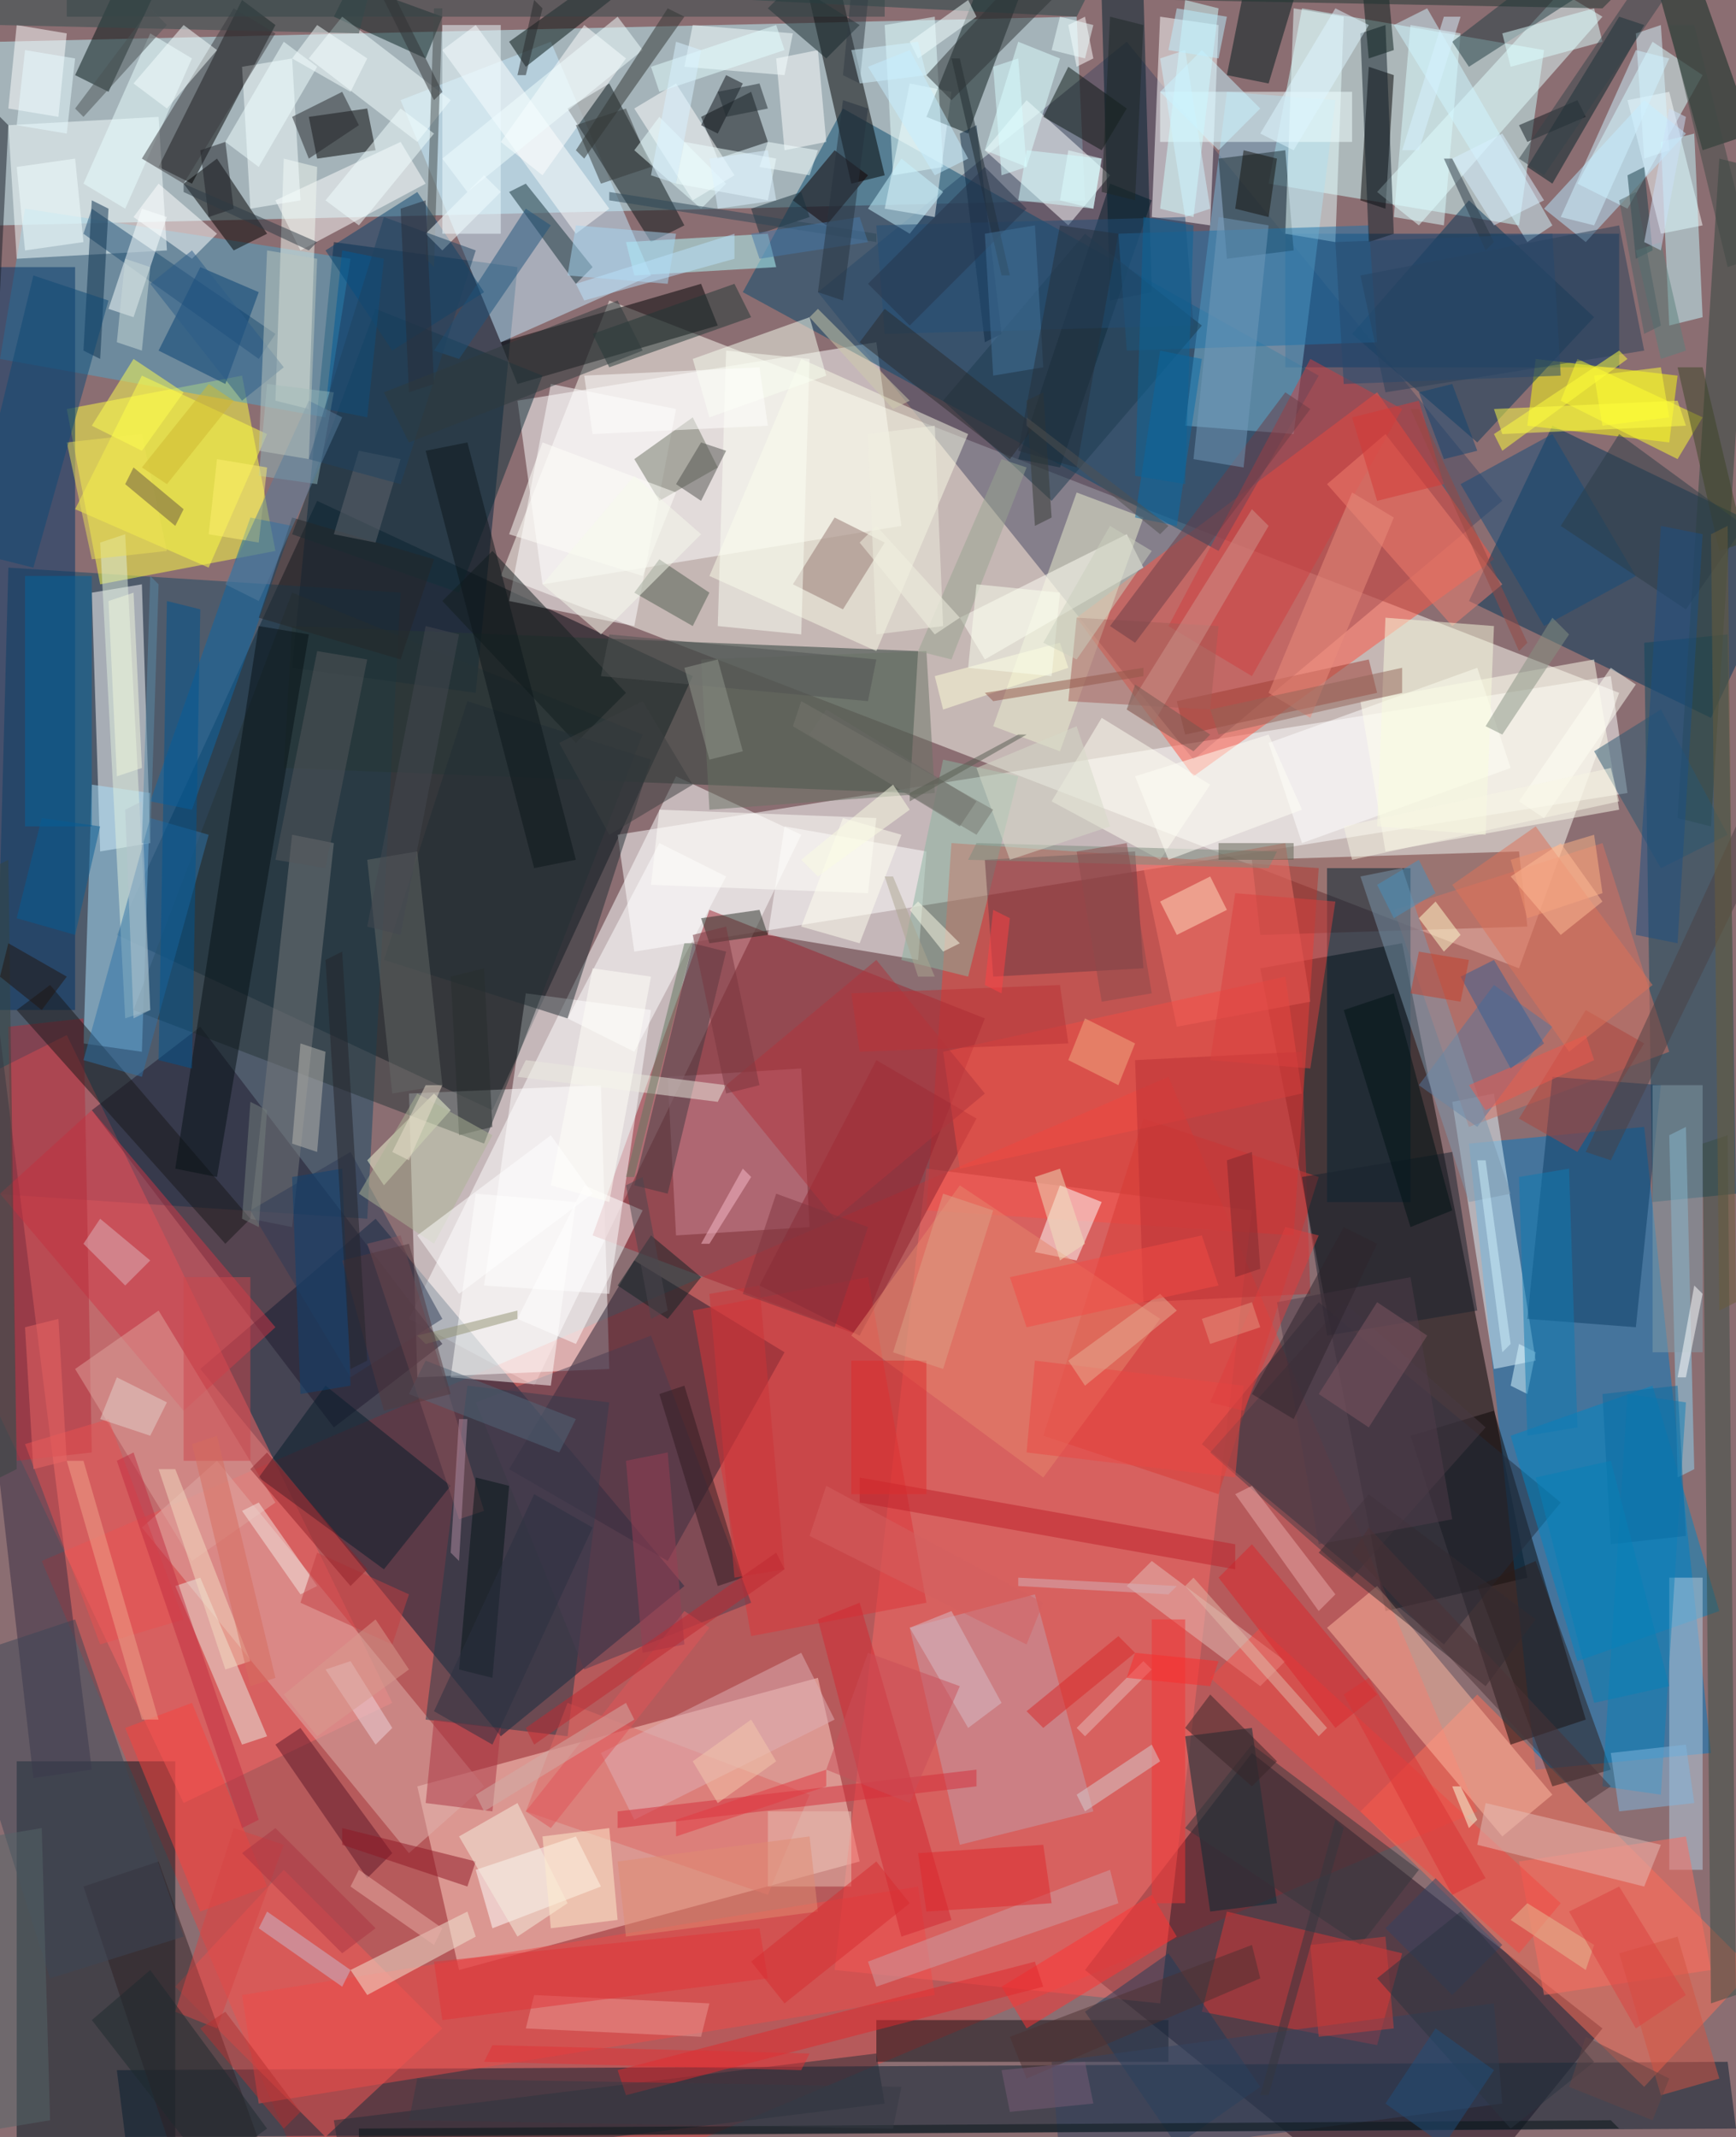 <?xml version="1.0" encoding="UTF-8" standalone="no"?>
<svg
   xmlns:dc="http://purl.org/dc/elements/1.1/"
   xmlns:cc="http://creativecommons.org/ns#"
   xmlns:rdf="http://www.w3.org/1999/02/22-rdf-syntax-ns#"
   xmlns:svg="http://www.w3.org/2000/svg"
   xmlns="http://www.w3.org/2000/svg"
   xmlns:sodipodi="http://sodipodi.sourceforge.net/DTD/sodipodi-0.dtd"
   xmlns:inkscape="http://www.inkscape.org/namespaces/inkscape"
   version="1.2"
   width="832"
   height="1024"
   viewBox="0 0 832 1024"
   id="svg503"
   sodipodi:docname="Pieta in 500 rectangles.svg"
   inkscape:version="1.0.2-2 (e86c870879, 2021-01-15)">
  <rect x="0" y="0" width="832" height="1024" fill="#808080" stroke="none"/>
  <title
     id="title1020">Pieta in 500 rectangles</title>
  <defs
     id="defs507">
    <clipPath
       clipPathUnits="userSpaceOnUse"
       id="clipPath1016">
      <rect
         style="fill:#0000ff;fill-rule:evenodd"
         id="rect1018"
         width="208"
         height="256"
         x="0"
         y="0" />
    </clipPath>
  </defs>
  <sodipodi:namedview
     pagecolor="#ffffff"
     bordercolor="#666666"
     borderopacity="1"
     objecttolerance="10"
     gridtolerance="10"
     guidetolerance="10"
     inkscape:pageopacity="0"
     inkscape:pageshadow="2"
     inkscape:window-width="2560"
     inkscape:window-height="1377"
     id="namedview505"
     showgrid="false"
     inkscape:zoom="1.4142136"
     inkscape:cx="304.74632"
     inkscape:cy="612.03218"
     inkscape:window-x="-8"
     inkscape:window-y="-8"
     inkscape:window-maximized="1"
     inkscape:current-layer="svg503" />
  <g
     id="g1012"
     clip-path="url(#clipPath1016)"
     transform="scale(4)">
    <rect
       x="0"
       y="0"
       width="208"
       height="256"
       id="0"
       fill="#8b6e72"
       fill-opacity="1" />
    <polygon
       points="73,36 194,83 182,116 60,69 "
       id="1"
       fill="#fffff5"
       fill-opacity="0.502" />
    <polygon
       points="14,112 38,60 83,81 59,133 "
       id="2"
       fill="#000611"
       fill-opacity="0.502" />
    <polygon
       points="81,93 96,100 64,166 49,158 "
       id="3"
       fill="#ffffff"
       fill-opacity="0.502" />
    <polygon
       points="183,189 166,193 151,116 168,113 "
       id="4"
       fill="#000000"
       fill-opacity="0.502" />
    <polygon
       points="130,24 0,27 0,5 129,2 "
       id="5"
       fill="#bef8ff"
       fill-opacity="0.502" />
    <polygon
       points="5,187 140,129 177,217 42,274 "
       id="6"
       fill="#e14645"
       fill-opacity="0.502" />
    <polygon
       points="24,164 45,146 82,190 60,208 "
       id="7"
       fill="#001b34"
       fill-opacity="0.502" />
    <polygon
       points="135,5 180,60 143,91 98,35 "
       id="8"
       fill="#464962"
       fill-opacity="0.502" />
    <polygon
       points="205,210 184,212 176,137 197,135 "
       id="9"
       fill="#007bc5"
       fill-opacity="0.502" />
    <polygon
       points="152,22 156,1 185,6 182,27 "
       id="10"
       fill="#cdffff"
       fill-opacity="0.502" />
    <polygon
       points="150,210 192,243 171,269 130,236 "
       id="11"
       fill="#200c1d"
       fill-opacity="0.502" />
    <polygon
       points="195,95 76,114 74,100 193,81 "
       id="12"
       fill="#ffffff"
       fill-opacity="0.502" />
    <polygon
       points="111,145 114,101 158,104 155,148 "
       id="13"
       fill="#f73a30"
       fill-opacity="0.502" />
    <polygon
       points="1,68 48,71 44,146 -1,143 "
       id="14"
       fill="#154865"
       fill-opacity="0.502" />
    <polygon
       points="57,83 35,80 40,29 62,32 "
       id="15"
       fill="#00213a"
       fill-opacity="0.502" />
    <polygon
       points="12,70 8,49 29,45 33,66 "
       id="16"
       fill="#ffff42"
       fill-opacity="0.502" />
    <polygon
       points="103,223 55,236 50,214 98,201 "
       id="17"
       fill="#ffd3c8"
       fill-opacity="0.502" />
    <polygon
       points="143,93 129,74 165,47 179,67 "
       id="18"
       fill="#ff5340"
       fill-opacity="0.502" />
    <polygon
       points="2,211 21,211 21,256 2,256 "
       id="19"
       fill="#011620"
       fill-opacity="0.502" />
    <polygon
       points="12,102 11,71 17,70 18,101 "
       id="20"
       fill="#ffffff"
       fill-opacity="0.502" />
    <polygon
       points="145,27 138,26 139,2 146,3 "
       id="21"
       fill="#ffffff"
       fill-opacity="0.502" />
    <polygon
       points="105,41 108,63 65,70 62,48 "
       id="22"
       fill="#ffffff"
       fill-opacity="0.502" />
    <polygon
       points="109,95 34,92 35,75 110,78 "
       id="23"
       fill="#273a35"
       fill-opacity="0.502" />
    <polygon
       points="158,45 146,66 89,35 101,13 "
       id="24"
       fill="#084a6e"
       fill-opacity="0.502" />
    <polygon
       points="73,164 50,165 49,131 72,130 "
       id="25"
       fill="#ffffff"
       fill-opacity="0.502" />
    <polygon
       points="176,72 186,51 215,65 205,86 "
       id="26"
       fill="#003456"
       fill-opacity="0.502" />
    <polygon
       points="14,248 207,247 208,255 15,256 "
       id="27"
       fill="#071d2e"
       fill-opacity="0.502" />
    <polygon
       points="210,236 197,250 163,217 177,203 "
       id="28"
       fill="#ff6e56"
       fill-opacity="0.502" />
    <polygon
       points="154,28 194,28 194,44 154,44 "
       id="29"
       fill="#003768"
       fill-opacity="0.502" />
    <polygon
       points="103,160 71,148 85,109 118,122 "
       id="30"
       fill="#9e2431"
       fill-opacity="0.502" />
    <polygon
       points="76,151 94,162 80,187 61,176 "
       id="31"
       fill="#241b2d"
       fill-opacity="0.502" />
    <polygon
       points="-16,136 8,124 47,204 22,216 "
       id="32"
       fill="#f86767"
       fill-opacity="0.502" />
    <polygon
       points="198,5 204,9 195,25 189,22 "
       id="33"
       fill="#daffff"
       fill-opacity="0.502" />
    <polygon
       points="183,51 184,43 201,45 200,53 "
       id="34"
       fill="#ffff11"
       fill-opacity="0.502" />
    <polygon
       points="150,145 139,240 100,236 111,140 "
       id="35"
       fill="#f76965"
       fill-opacity="0.502" />
    <polygon
       points="151,112 150,103 182,102 183,111 "
       id="36"
       fill="#70322f"
       fill-opacity="0.502" />
    <polygon
       points="84,34 86,39 62,46 60,41 "
       id="37"
       fill="#000002"
       fill-opacity="0.502" />
    <polygon
       points="169,172 179,169 190,206 181,209 "
       id="38"
       fill="#0b0707"
       fill-opacity="0.502" />
    <polygon
       points="18,95 17,126 10,125 11,94 "
       id="39"
       fill="#aae2fd"
       fill-opacity="0.502" />
    <polygon
       points="187,180 173,197 144,173 158,156 "
       id="40"
       fill="#232d3d"
       fill-opacity="0.502" />
    <polygon
       points="48,12 66,5 78,33 60,41 "
       id="41"
       fill="#c5eafc"
       fill-opacity="0.502" />
    <polygon
       points="23,22 19,20 29,0 33,3 "
       id="42"
       fill="#000000"
       fill-opacity="0.502" />
    <polygon
       points="3,25 42,31 39,50 0,43 "
       id="43"
       fill="#50a5c7"
       fill-opacity="0.502" />
    <polygon
       points="197,77 207,76 208,143 198,144 "
       id="44"
       fill="#0f475c"
       fill-opacity="0.502" />
    <polygon
       points="110,115 92,112 94,99 111,102 "
       id="45"
       fill="#ffffff"
       fill-opacity="0.502" />
    <polygon
       points="40,171 11,133 24,123 53,161 "
       id="46"
       fill="#201b2e"
       fill-opacity="0.502" />
    <polygon
       points="105,242 140,242 140,247 105,247 "
       id="47"
       fill="#0e0c13"
       fill-opacity="0.502" />
    <polygon
       points="0,32 9,32 9,121 0,121 "
       id="48"
       fill="#003367"
       fill-opacity="0.502" />
    <polygon
       points="167,9 166,25 163,24 164,8 "
       id="49"
       fill="#000000"
       fill-opacity="0.502" />
    <polygon
       points="20,30 2,31 1,15 19,14 "
       id="50"
       fill="#f6ffff"
       fill-opacity="0.502" />
    <polygon
       points="142,51 147,11 160,12 155,52 "
       id="51"
       fill="#7db9d8"
       fill-opacity="0.502" />
    <polygon
       points="199,28 195,12 200,11 204,27 "
       id="52"
       fill="#f9ffff"
       fill-opacity="0.502" />
    <polygon
       points="68,13 73,10 82,27 78,29 "
       id="53"
       fill="#0a1416"
       fill-opacity="0.502" />
    <polygon
       points="39,256 21,238 34,224 53,243 "
       id="54"
       fill="#f75b57"
       fill-opacity="0.502" />
    <polygon
       points="49,222 17,183 26,175 58,214 "
       id="55"
       fill="#deb0ab"
       fill-opacity="0.502" />
    <polygon
       points="128,27 118,18 123,12 133,21 "
       id="56"
       fill="#ffffff"
       fill-opacity="0.502" />
    <polygon
       points="165,23 187,-1 192,2 170,27 "
       id="57"
       fill="#e3ffff"
       fill-opacity="0.502" />
    <polygon
       points="106,21 102,22 97,0 101,0 "
       id="58"
       fill="#000000"
       fill-opacity="0.502" />
    <polygon
       points="174,132 179,131 184,163 179,164 "
       id="59"
       fill="#e0f3fb"
       fill-opacity="0.502" />
    <polygon
       points="58,154 63,119 78,121 73,155 "
       id="60"
       fill="#ffffff"
       fill-opacity="0.502" />
    <polygon
       points="127,90 119,87 129,59 137,62 "
       id="61"
       fill="#ecefd0"
       fill-opacity="0.502" />
    <polygon
       points="111,192 90,196 83,157 104,153 "
       id="62"
       fill="#dc3438"
       fill-opacity="0.502" />
    <polygon
       points="167,109 192,101 200,126 176,135 "
       id="63"
       fill="#d67160"
       fill-opacity="0.502" />
    <polygon
       points="176,24 191,38 177,53 162,40 "
       id="64"
       fill="#0a3859"
       fill-opacity="0.502" />
    <polygon
       points="93,32 76,33 75,29 92,28 "
       id="65"
       fill="#b6ffff"
       fill-opacity="0.502" />
    <polygon
       points="124,191 131,217 115,221 109,195 "
       id="66"
       fill="#c29da9"
       fill-opacity="0.502" />
    <polygon
       points="11,212 4,213 -6,125 0,124 "
       id="67"
       fill="#382c42"
       fill-opacity="0.502" />
    <polygon
       points="85,69 96,43 116,52 105,78 "
       id="68"
       fill="#fafbe5"
       fill-opacity="0.502" />
    <polygon
       points="114,11 112,26 106,25 109,10 "
       id="69"
       fill="#f9ffff"
       fill-opacity="0.502" />
    <polygon
       points="113,91 122,93 116,117 108,115 "
       id="70"
       fill="#89b39f"
       fill-opacity="0.502" />
    <polygon
       points="181,172 198,166 206,193 189,199 "
       id="71"
       fill="#0085c4"
       fill-opacity="0.502" />
    <polygon
       points="165,245 144,241 147,229 168,234 "
       id="72"
       fill="#dd3737"
       fill-opacity="0.502" />
    <polygon
       points="16,121 35,71 77,88 58,137 "
       id="73"
       fill="#273437"
       fill-opacity="0.502" />
    <polygon
       points="116,16 111,14 117,-1 122,0 "
       id="74"
       fill="#091819"
       fill-opacity="0.502" />
    <polygon
       points="32,28 28,30 22,22 26,19 "
       id="75"
       fill="#000000"
       fill-opacity="0.502" />
    <polygon
       points="56,166 73,168 68,208 51,206 "
       id="76"
       fill="#223b4a"
       fill-opacity="0.502" />
    <polygon
       points="33,24 48,17 51,22 36,30 "
       id="77"
       fill="#ffffff"
       fill-opacity="0.502" />
    <polygon
       points="69,220 72,226 59,231 57,224 "
       id="78"
       fill="#ffffff"
       fill-opacity="0.502" />
    <polygon
       points="33,159 22,169 0,143 11,133 "
       id="79"
       fill="#d03646"
       fill-opacity="0.502" />
    <polygon
       points="138,24 127,56 122,55 133,22 "
       id="80"
       fill="#011b26"
       fill-opacity="0.502" />
    <polygon
       points="152,89 177,80 181,92 156,101 "
       id="81"
       fill="#ffffff"
       fill-opacity="0.502" />
    <polygon
       points="147,31 146,19 154,18 155,30 "
       id="82"
       fill="#1d2d33"
       fill-opacity="0.502" />
    <polygon
       points="138,35 133,36 132,0 137,-1 "
       id="83"
       fill="#00202e"
       fill-opacity="0.502" />
    <polygon
       points="38,20 37,49 33,48 34,19 "
       id="84"
       fill="#f0f8f0"
       fill-opacity="0.502" />
    <polygon
       points="17,45 32,52 25,68 9,61 "
       id="85"
       fill="#ffff43"
       fill-opacity="0.502" />
    <polygon
       points="158,141 146,179 125,172 137,134 "
       id="86"
       fill="#d83a34"
       fill-opacity="0.502" />
    <polygon
       points="44,13 45,18 38,19 37,14 "
       id="87"
       fill="#000000"
       fill-opacity="0.502" />
    <polygon
       points="124,150 127,142 132,144 129,151 "
       id="88"
       fill="#fffffc"
       fill-opacity="0.502" />
    <polygon
       points="160,29 154,28 155,1 161,2 "
       id="89"
       fill="#e8ffff"
       fill-opacity="0.502" />
    <polygon
       points="142,208 150,207 153,228 145,229 "
       id="90"
       fill="#052b35"
       fill-opacity="0.502" />
    <polygon
       points="65,45 55,71 35,64 45,37 "
       id="91"
       fill="#11313b"
       fill-opacity="0.502" />
    <polygon
       points="81,49 76,75 61,72 66,46 "
       id="92"
       fill="#ffffff"
       fill-opacity="0.502" />
    <polygon
       points="29,239 110,226 112,239 31,252 "
       id="93"
       fill="#ee4a48"
       fill-opacity="0.502" />
    <polygon
       points="81,148 80,129 96,128 97,147 "
       id="94"
       fill="#c98594"
       fill-opacity="0.502" />
    <polygon
       points="137,116 119,117 118,103 136,102 "
       id="95"
       fill="#6b3942"
       fill-opacity="0.502" />
    <polygon
       points="154,101 157,120 141,123 137,104 "
       id="96"
       fill="#f47368"
       fill-opacity="0.502" />
    <polygon
       points="139,11 162,11 162,17 139,17 "
       id="97"
       fill="#f0ffff"
       fill-opacity="0.502" />
    <polygon
       points="134,28 164,27 165,41 135,42 "
       id="98"
       fill="#1d73a9"
       fill-opacity="0.502" />
    <polygon
       points="165,190 186,215 180,220 159,195 "
       id="99"
       fill="#ffb9a1"
       fill-opacity="0.502" />
    <polygon
       points="70,3 75,7 65,21 60,17 "
       id="100"
       fill="#ffffff"
       fill-opacity="0.502" />
    <polygon
       points="18,96 30,62 35,63 23,97 "
       id="101"
       fill="#0d69a7"
       fill-opacity="0.502" />
    <polygon
       points="86,19 84,14 90,11 92,17 "
       id="102"
       fill="#0f1316"
       fill-opacity="0.502" />
    <polygon
       points="196,159 183,158 186,129 199,130 "
       id="103"
       fill="#0c3d64"
       fill-opacity="0.502" />
    <polygon
       points="53,72 59,66 75,83 69,89 "
       id="104"
       fill="#131e1f"
       fill-opacity="0.502" />
    <polygon
       points="20,-4 13,11 9,9 16,-6 "
       id="105"
       fill="#001312"
       fill-opacity="0.502" />
    <polygon
       points="159,104 169,104 169,144 159,144 "
       id="106"
       fill="#002333"
       fill-opacity="0.502" />
    <polygon
       points="140,75 157,43 168,49 150,81 "
       id="107"
       fill="#ce3f41"
       fill-opacity="0.502" />
    <polygon
       points="210,16 204,18 199,0 204,-1 "
       id="108"
       fill="#07271c"
       fill-opacity="0.502" />
    <polygon
       points="163,4 166,3 167,28 164,29 "
       id="109"
       fill="#111f28"
       fill-opacity="0.502" />
    <polygon
       points="183,20 194,2 197,3 186,22 "
       id="110"
       fill="#002027"
       fill-opacity="0.502" />
    <polygon
       points="58,35 47,42 39,30 50,23 "
       id="111"
       fill="#09426d"
       fill-opacity="0.502" />
    <polygon
       points="24,189 32,208 29,209 21,190 "
       id="112"
       fill="#eaebe2"
       fill-opacity="0.502" />
    <polygon
       points="39,166 54,178 46,188 31,177 "
       id="113"
       fill="#061c2a"
       fill-opacity="0.502" />
    <polygon
       points="80,143 76,142 83,113 87,114 "
       id="114"
       fill="#403a41"
       fill-opacity="0.502" />
    <polygon
       points="76,13 81,10 88,21 83,24 "
       id="115"
       fill="#ffffff"
       fill-opacity="0.502" />
    <polygon
       points="206,19 210,20 205,99 201,98 "
       id="116"
       fill="#2e443c"
       fill-opacity="0.502" />
    <polygon
       points="200,189 204,189 204,224 200,224 "
       id="117"
       fill="#b5cde2"
       fill-opacity="0.502" />
    <polygon
       points="57,168 78,160 90,192 70,200 "
       id="118"
       fill="#4b3d50"
       fill-opacity="0.502" />
    <polygon
       points="61,23 63,22 71,32 69,34 "
       id="119"
       fill="#143039"
       fill-opacity="0.502" />
    <polygon
       points="163,84 191,79 194,97 166,102 "
       id="120"
       fill="#ffffed"
       fill-opacity="0.502" />
    <polygon
       points="202,16 190,29 185,25 197,12 "
       id="121"
       fill="#b8e8ff"
       fill-opacity="0.502" />
    <polygon
       points="44,239 42,236 56,229 57,232 "
       id="122"
       fill="#f2e7d5"
       fill-opacity="0.502" />
    <polygon
       points="11,174 2,175 1,123 10,122 "
       id="123"
       fill="#b32d3b"
       fill-opacity="0.502" />
    <polygon
       points="33,40 31,43 10,28 11,25 "
       id="124"
       fill="#1f4c71"
       fill-opacity="0.502" />
    <polygon
       points="1,13 2,3 8,4 7,14 "
       id="125"
       fill="#ffffff"
       fill-opacity="0.502" />
    <polygon
       points="9,164 19,157 33,180 23,187 "
       id="126"
       fill="#dda19b"
       fill-opacity="0.502" />
    <polygon
       points="205,236 185,239 182,223 202,220 "
       id="127"
       fill="#fc6d5f"
       fill-opacity="0.502" />
    <polygon
       points="57,143 69,144 66,166 54,165 "
       id="128"
       fill="#fffffd"
       fill-opacity="0.502" />
    <polygon
       points="186,123 177,135 170,130 179,118 "
       id="129"
       fill="#55769d"
       fill-opacity="0.502" />
    <polygon
       points="23,265 10,226 19,223 33,262 "
       id="130"
       fill="#2e2024"
       fill-opacity="0.502" />
    <polygon
       points="57,3 73,25 69,28 53,6 "
       id="131"
       fill="#ffffff"
       fill-opacity="0.502" />
    <polygon
       points="203,176 201,177 200,136 202,135 "
       id="132"
       fill="#8dd4f1"
       fill-opacity="0.502" />
    <polygon
       points="3,69 11,69 11,99 3,99 "
       id="133"
       fill="#04649c"
       fill-opacity="0.502" />
    <polygon
       points="42,-2 53,2 51,7 40,2 "
       id="134"
       fill="#072121"
       fill-opacity="0.502" />
    <polygon
       points="2,121 6,118 30,146 27,149 "
       id="135"
       fill="#191619"
       fill-opacity="0.502" />
    <polygon
       points="169,3 175,4 173,27 167,26 "
       id="136"
       fill="#dcfcff"
       fill-opacity="0.502" />
    <polygon
       points="141,84 164,79 165,83 142,88 "
       id="137"
       fill="#9d3c33"
       fill-opacity="0.502" />
    <polygon
       points="146,75 145,85 128,84 129,74 "
       id="138"
       fill="#a45c57"
       fill-opacity="0.502" />
    <polygon
       points="97,215 92,227 63,217 68,204 "
       id="139"
       fill="#dd6865"
       fill-opacity="0.502" />
    <polygon
       points="199,17 203,16 204,38 200,39 "
       id="140"
       fill="#c5f9ff"
       fill-opacity="0.502" />
    <polygon
       points="161,156 178,171 162,189 145,174 "
       id="141"
       fill="#493a44"
       fill-opacity="0.502" />
    <polygon
       points="30,146 35,100 40,101 35,147 "
       id="142"
       fill="#787b7c"
       fill-opacity="0.502" />
    <polygon
       points="135,190 138,187 154,199 151,202 "
       id="143"
       fill="#e3beb8"
       fill-opacity="0.502" />
    <polygon
       points="87,105 76,126 68,122 79,101 "
       id="144"
       fill="#ffffff"
       fill-opacity="0.502" />
    <polygon
       points="167,3 171,1 186,27 183,29 "
       id="145"
       fill="#d0f6ff"
       fill-opacity="0.502" />
    <polygon
       points="79,60 76,55 83,50 86,56 "
       id="146"
       fill="#6f7564"
       fill-opacity="0.502" />
    <polygon
       points="24,32 31,35 27,46 19,42 "
       id="147"
       fill="#043e73"
       fill-opacity="0.502" />
    <polygon
       points="204,50 201,55 187,48 189,43 "
       id="148"
       fill="#ffff2f"
       fill-opacity="0.502" />
    <polygon
       points="53,158 42,165 30,145 42,138 "
       id="149"
       fill="#2e3b57"
       fill-opacity="0.502" />
    <polygon
       points="204,137 207,136 208,239 205,240 "
       id="150"
       fill="#384d42"
       fill-opacity="0.502" />
    <polygon
       points="54,12 50,17 37,7 41,2 "
       id="151"
       fill="#f4ffff"
       fill-opacity="0.502" />
    <polygon
       points="137,68 118,79 115,74 135,64 "
       id="152"
       fill="#fffff6"
       fill-opacity="0.502" />
    <polygon
       points="54,133 46,142 44,139 52,131 "
       id="153"
       fill="#f4fbd6"
       fill-opacity="0.502" />
    <polygon
       points="61,5 75,-5 77,-3 63,8 "
       id="154"
       fill="#00110f"
       fill-opacity="0.502" />
    <polygon
       points="46,115 56,84 78,91 68,122 "
       id="155"
       fill="#232f34"
       fill-opacity="0.502" />
    <polygon
       points="29,8 35,7 36,24 30,25 "
       id="156"
       fill="#f5ffff"
       fill-opacity="0.502" />
    <polygon
       points="196,69 185,75 175,58 186,52 "
       id="157"
       fill="#154d7a"
       fill-opacity="0.502" />
    <polygon
       points="0,0 44,0 43,4 0,3 "
       id="158"
       fill="#314c4c"
       fill-opacity="0.502" />
    <polygon
       points="184,187 193,212 186,214 177,190 "
       id="159"
       fill="#2b1c1b"
       fill-opacity="0.502" />
    <polygon
       points="19,22 26,28 23,31 16,26 "
       id="160"
       fill="#ffffff"
       fill-opacity="0.502" />
    <polygon
       points="130,241 140,234 151,250 141,257 "
       id="161"
       fill="#1f3d5a"
       fill-opacity="0.502" />
    <polygon
       points="100,206 76,218 72,210 96,198 "
       id="162"
       fill="#ddb0b6"
       fill-opacity="0.502" />
    <polygon
       points="95,70 100,62 106,65 101,73 "
       id="163"
       fill="#937771"
       fill-opacity="0.502" />
    <polygon
       points="93,7 98,6 99,17 94,18 "
       id="164"
       fill="#fcffff"
       fill-opacity="0.502" />
    <polygon
       points="91,154 105,127 117,134 103,160 "
       id="165"
       fill="#8d232e"
       fill-opacity="0.502" />
    <polygon
       points="112,2 113,20 107,21 106,3 "
       id="166"
       fill="#e3ffff"
       fill-opacity="0.502" />
    <polygon
       points="102,160 115,142 139,158 125,177 "
       id="167"
       fill="#e6856c"
       fill-opacity="0.502" />
    <polygon
       points="51,31 52,1 53,1 52,32 "
       id="168"
       fill="#444a4a"
       fill-opacity="0.502" />
    <polygon
       points="26,141 21,140 31,75 37,76 "
       id="169"
       fill="#061015"
       fill-opacity="0.502" />
    <polygon
       points="23,204 32,226 24,229 15,207 "
       id="170"
       fill="#f7423e"
       fill-opacity="0.502" />
    <polygon
       points="85,97 84,79 111,78 112,95 "
       id="171"
       fill="#697265"
       fill-opacity="0.502" />
    <polygon
       points="182,234 145,201 151,195 187,228 "
       id="172"
       fill="#f24842"
       fill-opacity="0.502" />
    <polygon
       points="91,109 92,112 85,113 84,110 "
       id="173"
       fill="#282e27"
       fill-opacity="0.502" />
    <polygon
       points="12,65 15,64 18,121 15,122 "
       id="174"
       fill="#e0efdd"
       fill-opacity="0.502" />
    <polygon
       points="152,10 147,9 149,-1 155,0 "
       id="175"
       fill="#001b1c"
       fill-opacity="0.502" />
    <polygon
       points="106,252 41,260 40,254 105,246 "
       id="176"
       fill="#252e39"
       fill-opacity="0.502" />
    <polygon
       points="94,9 82,8 83,3 95,4 "
       id="177"
       fill="#f5ffff"
       fill-opacity="0.502" />
    <polygon
       points="97,38 99,45 85,50 83,43 "
       id="178"
       fill="#f7fff0"
       fill-opacity="0.502" />
    <polygon
       points="15,25 10,22 18,4 23,7 "
       id="179"
       fill="#eaffff"
       fill-opacity="0.502" />
    <polygon
       points="-6,199 9,194 22,232 6,237 "
       id="180"
       fill="#3c4756"
       fill-opacity="0.502" />
    <polygon
       points="25,100 17,129 10,127 18,98 "
       id="181"
       fill="#2e73a7"
       fill-opacity="0.502" />
    <polygon
       points="53,19 74,2 77,6 56,23 "
       id="182"
       fill="#f1ffff"
       fill-opacity="0.502" />
    <polygon
       points="174,5 187,-5 190,-1 176,8 "
       id="183"
       fill="#213c42"
       fill-opacity="0.502" />
    <polygon
       points="195,167 202,168 199,215 192,214 "
       id="184"
       fill="#0c7fb7"
       fill-opacity="0.502" />
    <polygon
       points="139,103 126,96 132,86 145,94 "
       id="185"
       fill="#fffff2"
       fill-opacity="0.502" />
    <polygon
       points="174,75 159,58 166,52 180,70 "
       id="186"
       fill="#f17e6e"
       fill-opacity="0.502" />
    <polygon
       points="126,247 179,240 180,252 127,259 "
       id="187"
       fill="#344560"
       fill-opacity="0.502" />
    <polygon
       points="199,221 197,226 177,221 178,216 "
       id="188"
       fill="#e3bcb5"
       fill-opacity="0.502" />
    <polygon
       points="118,41 115,16 117,15 120,40 "
       id="189"
       fill="#0c2842"
       fill-opacity="0.502" />
    <polygon
       points="33,4 22,22 17,19 28,1 "
       id="190"
       fill="#3a3b3f"
       fill-opacity="0.502" />
    <polygon
       points="156,131 115,140 113,126 154,117 "
       id="191"
       fill="#f14c44"
       fill-opacity="0.502" />
    <polygon
       points="55,182 44,149 48,148 58,181 "
       id="192"
       fill="#85545c"
       fill-opacity="0.502" />
    <polygon
       points="142,0 146,1 143,26 139,25 "
       id="193"
       fill="#cfffff"
       fill-opacity="0.502" />
    <polygon
       points="199,104 191,90 199,85 207,100 "
       id="194"
       fill="#295670"
       fill-opacity="0.502" />
    <polygon
       points="197,42 166,47 163,33 194,27 "
       id="195"
       fill="#2b4158"
       fill-opacity="0.502" />
    <polygon
       points="181,143 176,144 163,105 168,104 "
       id="196"
       fill="#7d97ae"
       fill-opacity="0.502" />
    <polygon
       points="16,38 13,37 17,25 20,26 "
       id="197"
       fill="#f9ffff"
       fill-opacity="0.502" />
    <polygon
       points="95,24 100,18 104,21 99,27 "
       id="198"
       fill="#120000"
       fill-opacity="0.502" />
    <polygon
       points="178,100 165,99 166,74 179,75 "
       id="199"
       fill="#f7fbde"
       fill-opacity="0.502" />
    <polygon
       points="164,7 163,-4 166,-5 167,6 "
       id="200"
       fill="#091c1a"
       fill-opacity="0.502" />
    <polygon
       points="136,127 156,126 157,155 137,156 "
       id="201"
       fill="#b93034"
       fill-opacity="0.502" />
    <polygon
       points="129,2 90,0 91,-1 130,0 "
       id="202"
       fill="#224649"
       fill-opacity="0.502" />
    <polygon
       points="191,100 192,107 183,110 181,103 "
       id="203"
       fill="#ffb486"
       fill-opacity="0.502" />
    <polygon
       points="118,18 122,5 127,7 123,20 "
       id="204"
       fill="#deffff"
       fill-opacity="0.502" />
    <polygon
       points="130,28 144,39 126,60 113,48 "
       id="205"
       fill="#1d3a4e"
       fill-opacity="0.502" />
    <polygon
       points="33,209 36,207 47,222 44,225 "
       id="206"
       fill="#5c1628"
       fill-opacity="0.502" />
    <polygon
       points="55,43 52,42 63,25 66,27 "
       id="207"
       fill="#1f537a"
       fill-opacity="0.502" />
    <polygon
       points="104,107 78,106 79,97 105,98 "
       id="208"
       fill="#fffffa"
       fill-opacity="0.502" />
    <polygon
       points="95,-2 103,3 99,7 92,1 "
       id="209"
       fill="#14262a"
       fill-opacity="0.502" />
    <polygon
       points="138,227 141,232 123,243 120,238 "
       id="210"
       fill="#ff3332"
       fill-opacity="0.502" />
    <polygon
       points="103,192 114,230 108,232 98,194 "
       id="211"
       fill="#d22730"
       fill-opacity="0.502" />
    <polygon
       points="163,233 142,219 150,209 170,224 "
       id="212"
       fill="#34363d"
       fill-opacity="0.502" />
    <polygon
       points="132,18 125,14 128,8 135,13 "
       id="213"
       fill="#0a1612"
       fill-opacity="0.502" />
    <polygon
       points="133,75 154,47 157,49 136,77 "
       id="214"
       fill="#6a3c47"
       fill-opacity="0.502" />
    <polygon
       points="50,102 53,130 47,131 44,103 "
       id="215"
       fill="#646866"
       fill-opacity="0.502" />
    <polygon
       points="125,238 75,251 74,248 124,235 "
       id="216"
       fill="#df292c"
       fill-opacity="0.502" />
    <polygon
       points="12,43 10,42 11,24 13,25 "
       id="217"
       fill="#0a2f4d"
       fill-opacity="0.502" />
    <polygon
       points="190,121 197,125 189,138 182,134 "
       id="218"
       fill="#ab443d"
       fill-opacity="0.502" />
    <polygon
       points="144,43 141,63 136,62 139,42 "
       id="219"
       fill="#096ca8"
       fill-opacity="0.502" />
    <polygon
       points="63,243 64,239 85,240 84,244 "
       id="220"
       fill="#e99893"
       fill-opacity="0.502" />
    <polygon
       points="20,66 11,67 8,53 17,52 "
       id="221"
       fill="#ebe057"
       fill-opacity="0.502" />
    <polygon
       points="76,71 79,67 85,71 83,75 "
       id="222"
       fill="#4e5c4f"
       fill-opacity="0.502" />
    <polygon
       points="116,0 117,2 110,7 109,5 "
       id="223"
       fill="#f1ffff"
       fill-opacity="0.502" />
    <polygon
       points="185,98 182,96 193,80 196,82 "
       id="224"
       fill="#fffff4"
       fill-opacity="0.502" />
    <polygon
       points="69,15 75,13 78,20 72,22 "
       id="225"
       fill="#363a3a"
       fill-opacity="0.502" />
    <polygon
       points="198,30 196,31 195,21 197,20 "
       id="226"
       fill="#1a3f49"
       fill-opacity="0.502" />
    <polygon
       points="178,202 158,186 164,179 184,194 "
       id="227"
       fill="#322b31"
       fill-opacity="0.502" />
    <polygon
       points="181,8 180,4 191,1 192,5 "
       id="228"
       fill="#dbffff"
       fill-opacity="0.502" />
    <polygon
       points="209,65 206,66 201,44 204,44 "
       id="229"
       fill="#3c4426"
       fill-opacity="0.502" />
    <polygon
       points="35,14 41,11 43,15 37,19 "
       id="230"
       fill="#26292c"
       fill-opacity="0.502" />
    <polygon
       points="8,0 106,0 106,2 8,2 "
       id="231"
       fill="#344748"
       fill-opacity="0.502" />
    <polygon
       points="43,255 193,254 194,255 43,256 "
       id="232"
       fill="#071416"
       fill-opacity="0.502" />
    <polygon
       points="149,56 143,55 146,26 152,27 "
       id="233"
       fill="#729ab9"
       fill-opacity="0.502" />
    <polygon
       points="22,194 12,197 3,173 13,170 "
       id="234"
       fill="#e85050"
       fill-opacity="0.502" />
    <polygon
       points="84,25 76,18 79,14 87,22 "
       id="235"
       fill="#eaffff"
       fill-opacity="0.502" />
    <polygon
       points="56,226 41,221 41,219 57,223 "
       id="236"
       fill="#8d1724"
       fill-opacity="0.502" />
    <polygon
       points="4,33 13,36 4,68 -4,66 "
       id="237"
       fill="#0e4975"
       fill-opacity="0.502" />
    <polygon
       points="160,207 146,189 150,185 165,203 "
       id="238"
       fill="#d9272c"
       fill-opacity="0.502" />
    <polygon
       points="189,12 190,14 183,17 182,15 "
       id="239"
       fill="#111a20"
       fill-opacity="0.502" />
    <polygon
       points="77,145 69,161 62,158 70,142 "
       id="240"
       fill="#ffffff"
       fill-opacity="0.502" />
    <polygon
       points="97,43 96,76 86,75 87,42 "
       id="241"
       fill="#fbfef3"
       fill-opacity="0.502" />
    <polygon
       points="195,43 180,54 179,52 194,42 "
       id="242"
       fill="#ffff3b"
       fill-opacity="0.502" />
    <polygon
       points="87,54 84,60 81,58 84,53 "
       id="243"
       fill="#51524e"
       fill-opacity="0.502" />
    <polygon
       points="81,22 82,17 93,19 92,24 "
       id="244"
       fill="#eeffff"
       fill-opacity="0.502" />
    <polygon
       points="43,27 39,24 48,13 52,16 "
       id="245"
       fill="#f2ffff"
       fill-opacity="0.502" />
    <polygon
       points="44,50 39,49 41,30 46,31 "
       id="246"
       fill="#015b98"
       fill-opacity="0.502" />
    <polygon
       points="148,185 148,188 103,180 103,177 "
       id="247"
       fill="#be212b"
       fill-opacity="0.502" />
    <polygon
       points="82,2 70,19 69,18 80,1 "
       id="248"
       fill="#303533"
       fill-opacity="0.502" />
    <polygon
       points="55,220 62,216 68,228 62,232 "
       id="249"
       fill="#f6efe0"
       fill-opacity="0.502" />
    <polygon
       points="84,15 87,9 89,10 86,16 "
       id="250"
       fill="#0e1318"
       fill-opacity="0.502" />
    <polygon
       points="65,53 81,59 77,69 61,64 "
       id="251"
       fill="#fffff9"
       fill-opacity="0.502" />
    <polygon
       points="159,160 156,141 174,138 177,157 "
       id="252"
       fill="#18232e"
       fill-opacity="0.502" />
    <polygon
       points="36,125 39,126 38,138 35,137 "
       id="253"
       fill="#b8b5b0"
       fill-opacity="0.502" />
    <polygon
       points="152,104 116,103 117,101 153,102 "
       id="254"
       fill="#7d8b7e"
       fill-opacity="0.502" />
    <polygon
       points="90,38 73,44 71,40 88,34 "
       id="255"
       fill="#213634"
       fill-opacity="0.502" />
    <polygon
       points="194,52 209,63 202,73 187,63 "
       id="256"
       fill="#2c3c47"
       fill-opacity="0.502" />
    <polygon
       points="6,254 0,255 -1,220 5,219 "
       id="257"
       fill="#556568"
       fill-opacity="0.502" />
    <polygon
       points="153,156 169,153 174,182 158,185 "
       id="258"
       fill="#503d4a"
       fill-opacity="0.502" />
    <polygon
       points="23,128 19,127 20,72 24,73 "
       id="259"
       fill="#00548f"
       fill-opacity="0.502" />
    <polygon
       points="87,130 105,115 118,131 100,146 "
       id="260"
       fill="#af343d"
       fill-opacity="0.502" />
    <polygon
       points="140,103 136,93 152,88 156,97 "
       id="261"
       fill="#fffff6"
       fill-opacity="0.502" />
    <polygon
       points="160,191 158,193 148,179 150,178 "
       id="262"
       fill="#e7aaaa"
       fill-opacity="0.502" />
    <polygon
       points="22,47 17,54 11,51 16,43 "
       id="263"
       fill="#ffff51"
       fill-opacity="0.502" />
    <polygon
       points="131,7 129,8 128,3 130,2 "
       id="264"
       fill="#ffffff"
       fill-opacity="0.502" />
    <polygon
       points="16,10 22,3 26,6 20,13 "
       id="265"
       fill="#f5ffff"
       fill-opacity="0.502" />
    <polygon
       points="68,33 69,27 81,28 80,34 "
       id="266"
       fill="#a6d6f1"
       fill-opacity="0.502" />
    <polygon
       points="104,235 133,224 134,228 105,238 "
       id="267"
       fill="#cc9ea4"
       fill-opacity="0.502" />
    <polygon
       points="141,112 139,108 145,105 147,109 "
       id="268"
       fill="#ffdbbe"
       fill-opacity="0.502" />
    <polygon
       points="97,26 91,28 90,25 96,23 "
       id="269"
       fill="#19313c"
       fill-opacity="0.502" />
    <polygon
       points="31,231 32,229 42,236 41,238 "
       id="270"
       fill="#c7b9ce"
       fill-opacity="0.502" />
    <polygon
       points="121,103 117,92 129,87 133,99 "
       id="271"
       fill="#d5d9c8"
       fill-opacity="0.502" />
    <polygon
       points="113,23 109,28 104,25 108,19 "
       id="272"
       fill="#c8f4ff"
       fill-opacity="0.502" />
    <polygon
       points="52,206 60,207 59,217 51,216 "
       id="273"
       fill="#aa3442"
       fill-opacity="0.502" />
    <polygon
       points="198,130 204,130 204,162 198,162 "
       id="274"
       fill="#829ba8"
       fill-opacity="0.502" />
    <polygon
       points="65,220 73,219 74,230 66,231 "
       id="275"
       fill="#feeecd"
       fill-opacity="0.502" />
    <polygon
       points="116,207 109,195 114,193 120,204 "
       id="276"
       fill="#d6bec8"
       fill-opacity="0.502" />
    <polygon
       points="80,158 74,154 78,148 84,153 "
       id="277"
       fill="#112324"
       fill-opacity="0.502" />
    <polygon
       points="138,194 142,194 142,228 138,228 "
       id="278"
       fill="#f13534"
       fill-opacity="0.502" />
    <polygon
       points="32,46 40,47 38,58 31,57 "
       id="279"
       fill="#8db4b7"
       fill-opacity="0.502" />
    <polygon
       points="167,62 157,86 152,83 162,59 "
       id="280"
       fill="#e98c7c"
       fill-opacity="0.502" />
    <polygon
       points="153,19 152,26 148,25 149,18 "
       id="281"
       fill="#14120e"
       fill-opacity="0.502" />
    <polygon
       points="170,48 173,58 165,60 162,50 "
       id="282"
       fill="#d33937"
       fill-opacity="0.502" />
    <polygon
       points="201,113 196,112 199,63 204,64 "
       id="283"
       fill="#1d4e81"
       fill-opacity="0.502" />
    <polygon
       points="60,23 53,30 51,28 58,21 "
       id="284"
       fill="#f5ffff"
       fill-opacity="0.502" />
    <polygon
       points="67,174 49,167 51,163 69,170 "
       id="285"
       fill="#536778"
       fill-opacity="0.502" />
    <polygon
       points="92,51 71,52 70,45 91,44 "
       id="286"
       fill="#fffffd"
       fill-opacity="0.502" />
    <polygon
       points="69,103 64,104 51,54 56,53 "
       id="287"
       fill="#0c161a"
       fill-opacity="0.502" />
    <polygon
       points="79,11 78,8 93,3 94,6 "
       id="288"
       fill="#e4ffff"
       fill-opacity="0.502" />
    <polygon
       points="34,5 38,8 31,20 27,17 "
       id="289"
       fill="#efffff"
       fill-opacity="0.502" />
    <polygon
       points="53,3 60,3 60,28 53,28 "
       id="290"
       fill="#eefbff"
       fill-opacity="0.502" />
    <polygon
       points="2,15 3,6 9,7 8,16 "
       id="291"
       fill="#e7fbff"
       fill-opacity="0.502" />
    <polygon
       points="105,79 104,84 72,81 73,76 "
       id="292"
       fill="#505353"
       fill-opacity="0.502" />
    <polygon
       points="99,85 117,96 115,99 97,88 "
       id="293"
       fill="#696964"
       fill-opacity="0.502" />
    <polygon
       points="142,26 143,39 106,40 105,27 "
       id="294"
       fill="#224f76"
       fill-opacity="0.502" />
    <polygon
       points="184,162 183,167 181,166 182,161 "
       id="295"
       fill="#daf8ff"
       fill-opacity="0.502" />
    <polygon
       points="86,132 62,129 63,127 87,130 "
       id="296"
       fill="#eaeade"
       fill-opacity="0.502" />
    <polygon
       points="61,178 59,201 55,200 57,177 "
       id="297"
       fill="#051517"
       fill-opacity="0.502" />
    <polygon
       points="24,18 27,17 28,25 25,26 "
       id="298"
       fill="#1f2126"
       fill-opacity="0.502" />
    <polygon
       points="38,78 44,79 39,104 33,103 "
       id="299"
       fill="#55565b"
       fill-opacity="0.502" />
    <polygon
       points="106,37 124,51 121,55 103,41 "
       id="300"
       fill="#2a2b2c"
       fill-opacity="0.502" />
    <polygon
       points="188,126 174,106 184,99 198,118 "
       id="301"
       fill="#de7358"
       fill-opacity="0.502" />
    <polygon
       points="194,234 201,232 206,249 199,251 "
       id="302"
       fill="#d45443"
       fill-opacity="0.502" />
    <polygon
       points="92,217 102,217 102,226 92,226 "
       id="303"
       fill="#e5c0b4"
       fill-opacity="0.502" />
    <polygon
       points="130,217 129,215 138,209 139,211 "
       id="304"
       fill="#d5cdcf"
       fill-opacity="0.502" />
    <polygon
       points="91,20 92,17 98,18 97,21 "
       id="305"
       fill="#f2ffff"
       fill-opacity="0.502" />
    <polygon
       points="22,61 21,63 15,58 16,56 "
       id="306"
       fill="#695740"
       fill-opacity="0.502" />
    <polygon
       points="9,19 10,29 3,30 2,20 "
       id="307"
       fill="#f2feff"
       fill-opacity="0.502" />
    <polygon
       points="189,171 183,172 182,141 188,140 "
       id="308"
       fill="#0f7ab1"
       fill-opacity="0.502" />
    <polygon
       points="123,174 124,163 149,166 148,177 "
       id="309"
       fill="#e94944"
       fill-opacity="0.502" />
    <polygon
       points="142,190 143,189 159,207 158,208 "
       id="310"
       fill="#e0b9aa"
       fill-opacity="0.502" />
    <polygon
       points="172,225 180,233 174,239 166,231 "
       id="311"
       fill="#354262"
       fill-opacity="0.502" />
    <polygon
       points="74,217 117,212 117,214 74,219 "
       id="312"
       fill="#d32f3b"
       fill-opacity="0.502" />
    <polygon
       points="12,146 18,151 15,154 10,149 "
       id="313"
       fill="#dcb4bb"
       fill-opacity="0.502" />
    <polygon
       points="52,12 44,-4 45,-5 53,11 "
       id="314"
       fill="#313234"
       fill-opacity="0.502" />
    <polygon
       points="47,207 45,209 39,200 42,199 "
       id="315"
       fill="#eed3db"
       fill-opacity="0.502" />
    <polygon
       points="42,166 36,167 35,141 41,140 "
       id="316"
       fill="#0e4372"
       fill-opacity="0.502" />
    <polygon
       points="16,174 31,218 29,219 14,175 "
       id="317"
       fill="#c22d41"
       fill-opacity="0.502" />
    <polygon
       points="102,163 111,163 111,179 102,179 "
       id="318"
       fill="#dc2c2d"
       fill-opacity="0.502" />
    <polygon
       points="173,19 174,19 179,29 178,30 "
       id="319"
       fill="#2a3845"
       fill-opacity="0.502" />
    <polygon
       points="128,80 113,85 112,81 127,77 "
       id="320"
       fill="#feffd8"
       fill-opacity="0.502" />
    <polygon
       points="101,9 102,-1 104,0 103,10 "
       id="321"
       fill="#323c44"
       fill-opacity="0.502" />
    <polygon
       points="134,130 128,127 130,122 136,125 "
       id="322"
       fill="#f2ab81"
       fill-opacity="0.502" />
    <polygon
       points="114,7 115,7 121,33 120,33 "
       id="323"
       fill="#1f2b2f"
       fill-opacity="0.502" />
    <polygon
       points="110,222 125,221 126,228 111,229 "
       id="324"
       fill="#dd282c"
       fill-opacity="0.502" />
    <polygon
       points="22,153 30,153 30,175 22,175 "
       id="325"
       fill="#cb464d"
       fill-opacity="0.502" />
    <polygon
       points="89,189 86,190 79,167 82,166 "
       id="326"
       fill="#311b21"
       fill-opacity="0.502" />
    <polygon
       points="127,151 124,141 127,140 130,149 "
       id="327"
       fill="#f0e0bd"
       fill-opacity="0.502" />
    <polygon
       points="193,139 190,138 208,99 212,100 "
       id="328"
       fill="#4a4044"
       fill-opacity="0.502" />
    <polygon
       points="34,221 26,243 21,241 28,219 "
       id="329"
       fill="#d54445"
       fill-opacity="0.502" />
    <polygon
       points="35,62 52,67 48,79 31,74 "
       id="330"
       fill="#242729"
       fill-opacity="0.502" />
    <polygon
       points="150,61 152,63 138,87 135,85 "
       id="331"
       fill="#ce938b"
       fill-opacity="0.502" />
    <polygon
       points="191,127 178,133 176,130 190,124 "
       id="332"
       fill="#ed584d"
       fill-opacity="0.502" />
    <polygon
       points="132,19 131,25 127,24 128,18 "
       id="333"
       fill="#e5ffff"
       fill-opacity="0.502" />
    <polygon
       points="19,176 21,176 30,199 27,200 "
       id="334"
       fill="#f4dabf"
       fill-opacity="0.502" />
    <polygon
       points="59,135 55,136 54,117 58,116 "
       id="335"
       fill="#282f2e"
       fill-opacity="0.502" />
    <polygon
       points="196,30 199,29 202,42 199,43 "
       id="336"
       fill="#5a807c"
       fill-opacity="0.502" />
    <polygon
       points="122,24 123,18 132,19 131,25 "
       id="337"
       fill="#d4fdff"
       fill-opacity="0.502" />
    <polygon
       points="165,156 171,160 164,171 158,167 "
       id="338"
       fill="#7f5762"
       fill-opacity="0.502" />
    <polygon
       points="150,214 142,207 145,203 153,211 "
       id="339"
       fill="#392429"
       fill-opacity="0.502" />
    <polygon
       points="175,117 179,115 185,125 181,128 "
       id="340"
       fill="#346195"
       fill-opacity="0.502" />
    <polygon
       points="82,193 85,195 66,219 63,217 "
       id="341"
       fill="#df5459"
       fill-opacity="0.502" />
    <polygon
       points="161,121 167,119 174,145 169,147 "
       id="342"
       fill="#011315"
       fill-opacity="0.502" />
    <polygon
       points="114,79 110,78 120,55 123,56 "
       id="343"
       fill="#98a490"
       fill-opacity="0.502" />
    <polygon
       points="85,155 91,154 94,188 88,189 "
       id="344"
       fill="#cb3439"
       fill-opacity="0.502" />
    <polygon
       points="97,38 98,37 109,48 107,49 "
       id="345"
       fill="#ceccab"
       fill-opacity="0.502" />
    <polygon
       points="148,107 160,108 157,128 145,127 "
       id="346"
       fill="#da413f"
       fill-opacity="0.502" />
    <polygon
       points="202,165 201,165 203,154 204,155 "
       id="347"
       fill="#feffff"
       fill-opacity="0.502" />
    <polygon
       points="18,236 32,255 25,260 11,242 "
       id="348"
       fill="#1f2b2e"
       fill-opacity="0.502" />
    <polygon
       points="109,109 110,108 115,113 113,114 "
       id="349"
       fill="#fbfbe7"
       fill-opacity="0.502" />
    <polygon
       points="115,74 112,76 103,65 105,63 "
       id="350"
       fill="#f1f2e1"
       fill-opacity="0.502" />
    <polygon
       points="130,166 128,163 139,155 141,157 "
       id="351"
       fill="#e6ae94"
       fill-opacity="0.502" />
    <polygon
       points="105,28 105,29 73,24 73,23 "
       id="352"
       fill="#2d4657"
       fill-opacity="0.502" />
    <polygon
       points="116,80 117,70 127,71 126,81 "
       id="353"
       fill="#fafeed"
       fill-opacity="0.502" />
    <polygon
       points="43,54 48,55 45,65 40,64 "
       id="354"
       fill="#63666e"
       fill-opacity="0.502" />
    <polygon
       points="187,45 161,46 160,29 186,28 "
       id="355"
       fill="#26496d"
       fill-opacity="0.502" />
    <polygon
       points="99,178 125,192 123,197 97,184 "
       id="356"
       fill="#d36060"
       fill-opacity="0.502" />
    <polygon
       points="52,233 42,226 43,224 53,231 "
       id="357"
       fill="#e8aea6"
       fill-opacity="0.502" />
    <polygon
       points="76,57 84,64 72,76 65,70 "
       id="358"
       fill="#f6faec"
       fill-opacity="0.502" />
    <polygon
       points="107,255 49,254 50,249 108,250 "
       id="359"
       fill="#373a45"
       fill-opacity="0.502" />
    <polygon
       points="87,111 91,130 87,131 83,112 "
       id="360"
       fill="#79373f"
       fill-opacity="0.502" />
    <polygon
       points="197,19 196,4 199,3 200,18 "
       id="361"
       fill="#d5f5ff"
       fill-opacity="0.502" />
    <polygon
       points="129,79 125,77 133,63 138,66 "
       id="362"
       fill="#cad0be"
       fill-opacity="0.502" />
    <polygon
       points="170,18 168,18 173,2 175,2 "
       id="363"
       fill="#d6f2ff"
       fill-opacity="0.502" />
    <polygon
       points="208,156 206,157 205,64 207,63 "
       id="364"
       fill="#6b5d3b"
       fill-opacity="0.502" />
    <polygon
       points="140,191 122,190 122,189 141,190 "
       id="365"
       fill="#d4b2b9"
       fill-opacity="0.502" />
    <polygon
       points="167,243 158,244 157,233 166,232 "
       id="366"
       fill="#cb3c3b"
       fill-opacity="0.502" />
    <polygon
       points="181,255 165,237 175,229 191,247 "
       id="367"
       fill="#2b3540"
       fill-opacity="0.502" />
    <polygon
       points="123,25 109,39 104,34 118,20 "
       id="368"
       fill="#26354b"
       fill-opacity="0.502" />
    <polygon
       points="178,225 174,227 161,203 164,201 "
       id="369"
       fill="#d93234"
       fill-opacity="0.502" />
    <polygon
       points="137,81 119,84 118,83 137,80 "
       id="370"
       fill="#915648"
       fill-opacity="0.502" />
    <polygon
       points="164,183 193,214 190,216 162,186 "
       id="371"
       fill="#4c3236"
       fill-opacity="0.502" />
    <polygon
       points="77,84 83,94 73,100 67,89 "
       id="372"
       fill="#3d3f41"
       fill-opacity="0.502" />
    <polygon
       points="51,161 50,160 62,157 62,158 "
       id="373"
       fill="#919172"
       fill-opacity="0.502" />
    <polygon
       points="0,35 0,14 1,15 "
       id="374"
       fill="#161c26"
       fill-opacity="0.502" />
    <polygon
       points="194,96 162,103 161,99 193,92 "
       id="375"
       fill="#f7f6e3"
       fill-opacity="0.502" />
    <polygon
       points="193,210 202,209 203,216 194,217 "
       id="376"
       fill="#80b5dd"
       fill-opacity="0.502" />
    <polygon
       points="31,180 38,190 36,191 29,181 "
       id="377"
       fill="#f4e8e1"
       fill-opacity="0.502" />
    <polygon
       points="146,101 155,101 155,103 146,103 "
       id="378"
       fill="#5e6050"
       fill-opacity="0.502" />
    <polygon
       points="103,113 96,111 101,98 108,100 "
       id="379"
       fill="#fffff0"
       fill-opacity="0.502" />
    <polygon
       points="77,198 75,175 80,174 82,197 "
       id="380"
       fill="#973e54"
       fill-opacity="0.502" />
    <polygon
       points="76,206 58,217 57,215 75,204 "
       id="381"
       fill="#cfaea7"
       fill-opacity="0.502" />
    <polygon
       points="91,231 92,237 53,242 52,235 "
       id="382"
       fill="#df3439"
       fill-opacity="0.502" />
    <polygon
       points="96,248 58,247 59,245 97,246 "
       id="383"
       fill="#e03337"
       fill-opacity="0.502" />
    <polygon
       points="2,176 0,177 -1,104 1,103 "
       id="384"
       fill="#374440"
       fill-opacity="0.502" />
    <polygon
       points="43,143 50,131 59,136 52,149 "
       id="385"
       fill="#acb395"
       fill-opacity="0.502" />
    <polygon
       points="104,52 112,51 113,75 105,76 "
       id="386"
       fill="#f0f0df"
       fill-opacity="0.502" />
    <polygon
       points="125,47 126,62 124,63 123,48 "
       id="387"
       fill="#363a34"
       fill-opacity="0.502" />
    <polygon
       points="111,9 103,10 102,6 110,5 "
       id="388"
       fill="#d1f4ff"
       fill-opacity="0.502" />
    <polygon
       points="89,155 93,143 104,147 100,159 "
       id="389"
       fill="#7f343f"
       fill-opacity="0.502" />
    <polygon
       points="38,186 49,191 47,197 36,192 "
       id="390"
       fill="#c23f43"
       fill-opacity="0.502" />
    <polygon
       points="185,24 179,27 174,19 180,16 "
       id="391"
       fill="#d8f0ff"
       fill-opacity="0.502" />
    <polygon
       points="65,1 63,9 62,9 64,0 "
       id="392"
       fill="#27282a"
       fill-opacity="0.502" />
    <polygon
       points="136,198 125,207 123,205 134,196 "
       id="393"
       fill="#d72829"
       fill-opacity="0.502" />
    <polygon
       points="202,51 180,52 179,49 201,48 "
       id="394"
       fill="#ffff44"
       fill-opacity="0.502" />
    <polygon
       points="121,244 150,233 151,237 123,249 "
       id="395"
       fill="#4d3031"
       fill-opacity="0.502" />
    <polygon
       points="104,198 115,202 109,216 99,212 "
       id="396"
       fill="#c94f58"
       fill-opacity="0.502" />
    <polygon
       points="111,9 122,-3 126,0 114,12 "
       id="397"
       fill="#2f3436"
       fill-opacity="0.502" />
    <polygon
       points="173,114 170,110 172,108 175,112 "
       id="398"
       fill="#ffffcf"
       fill-opacity="0.502" />
    <polygon
       points="8,175 4,176 3,159 7,158 "
       id="399"
       fill="#e96664"
       fill-opacity="0.502" />
    <polygon
       points="136,24 132,23 133,2 137,3 "
       id="400"
       fill="#1f2827"
       fill-opacity="0.502" />
    <polygon
       points="26,55 32,56 31,65 25,64 "
       id="401"
       fill="#fdf06e"
       fill-opacity="0.502" />
    <polygon
       points="83,113 76,141 75,141 82,113 "
       id="402"
       fill="#61765f"
       fill-opacity="0.502" />
    <polygon
       points="38,29 37,30 22,23 22,22 "
       id="403"
       fill="#2d3b45"
       fill-opacity="0.502" />
    <polygon
       points="192,1 89,-1 89,-2 193,0 "
       id="404"
       fill="#1e3531"
       fill-opacity="0.502" />
    <polygon
       points="35,7 38,3 44,7 42,11 "
       id="405"
       fill="#f6ffff"
       fill-opacity="0.502" />
    <polygon
       points="125,44 119,45 118,28 124,27 "
       id="406"
       fill="#427399"
       fill-opacity="0.502" />
    <polygon
       points="143,27 142,58 136,57 137,26 "
       id="407"
       fill="#0b6497"
       fill-opacity="0.502" />
    <polygon
       points="48,58 37,55 46,26 57,30 "
       id="408"
       fill="#1e4261"
       fill-opacity="0.502" />
    <polygon
       points="20,168 18,172 12,170 14,165 "
       id="409"
       fill="#e4d0c9"
       fill-opacity="0.502" />
    <polygon
       points="199,39 197,40 194,24 196,23 "
       id="410"
       fill="#4d6367"
       fill-opacity="0.502" />
    <polygon
       points="181,161 180,162 177,139 178,139 "
       id="411"
       fill="#cdeffb"
       fill-opacity="0.502" />
    <polygon
       points="183,77 182,78 169,49 170,49 "
       id="412"
       fill="#954842"
       fill-opacity="0.502" />
    <polygon
       points="15,31 18,32 17,42 14,41 "
       id="413"
       fill="#c9dad8"
       fill-opacity="0.502" />
    <polygon
       points="182,19 199,-6 202,-4 185,21 "
       id="414"
       fill="#37454a"
       fill-opacity="0.502" />
    <polygon
       points="196,6 200,7 191,27 187,26 "
       id="415"
       fill="#cff1ff"
       fill-opacity="0.502" />
    <polygon
       points="55,170 56,170 55,187 54,186 "
       id="416"
       fill="#b28ba1"
       fill-opacity="0.502" />
    <polygon
       points="78,117 73,144 66,142 71,116 "
       id="417"
       fill="#fffff8"
       fill-opacity="0.502" />
    <polygon
       points="146,88 145,85 168,80 168,83 "
       id="418"
       fill="#916558"
       fill-opacity="0.502" />
    <polygon
       points="151,152 148,153 147,139 150,138 "
       id="419"
       fill="#80292f"
       fill-opacity="0.502" />
    <polygon
       points="93,211 86,216 83,211 90,206 "
       id="420"
       fill="#f4c7ac"
       fill-opacity="0.502" />
    <polygon
       points="23,30 34,44 29,48 18,34 "
       id="421"
       fill="#2d5d87"
       fill-opacity="0.502" />
    <polygon
       points="178,87 186,74 188,76 180,88 "
       id="422"
       fill="#869181"
       fill-opacity="0.502" />
    <polygon
       points="32,174 44,188 42,190 30,176 "
       id="423"
       fill="#902028"
       fill-opacity="0.502" />
    <polygon
       points="113,143 119,145 113,164 107,162 "
       id="424"
       fill="#db9f85"
       fill-opacity="0.502" />
    <polygon
       points="30,132 32,133 31,147 29,146 "
       id="425"
       fill="#757e7d"
       fill-opacity="0.502" />
    <polygon
       points="145,25 142,26 139,7 142,6 "
       id="426"
       fill="#cef3ff"
       fill-opacity="0.502" />
    <polygon
       points="173,55 170,47 174,46 177,54 "
       id="427"
       fill="#114571"
       fill-opacity="0.502" />
    <polygon
       points="86,11 91,10 92,13 87,14 "
       id="428"
       fill="#232c32"
       fill-opacity="0.502" />
    <polygon
       points="138,200 130,208 129,207 137,199 "
       id="429"
       fill="#e5bbba"
       fill-opacity="0.502" />
    <polygon
       points="119,8 122,7 123,20 120,21 "
       id="430"
       fill="#d7fcff"
       fill-opacity="0.502" />
    <polygon
       points="121,253 120,248 130,247 131,252 "
       id="431"
       fill="#795d76"
       fill-opacity="0.502" />
    <polygon
       points="128,125 103,126 102,119 127,118 "
       id="432"
       fill="#ba3236"
       fill-opacity="0.502" />
    <polygon
       points="71,143 55,155 50,148 66,136 "
       id="433"
       fill="#ffffff"
       fill-opacity="0.502" />
    <polygon
       points="104,29 91,31 90,28 103,26 "
       id="434"
       fill="#4779a7"
       fill-opacity="0.502" />
    <polygon
       points="46,169 41,151 49,149 54,167 "
       id="435"
       fill="#55383e"
       fill-opacity="0.502" />
    <polygon
       points="18,121 16,122 15,97 17,96 "
       id="436"
       fill="#b6c5cd"
       fill-opacity="0.502" />
    <polygon
       points="131,3 130,7 126,6 127,2 "
       id="437"
       fill="#ebffff"
       fill-opacity="0.502" />
    <polygon
       points="143,90 135,85 136,82 145,88 "
       id="438"
       fill="#745950"
       fill-opacity="0.502" />
    <polygon
       points="49,139 47,138 51,130 53,130 "
       id="439"
       fill="#eadecb"
       fill-opacity="0.502" />
    <polygon
       points="23,173 26,172 33,201 30,202 "
       id="440"
       fill="#d66d5f"
       fill-opacity="0.502" />
    <polygon
       points="20,3 10,14 9,13 18,1 "
       id="441"
       fill="#4a5254"
       fill-opacity="0.502" />
    <polygon
       points="64,209 63,207 93,186 94,188 "
       id="442"
       fill="#be2931"
       fill-opacity="0.502" />
    <polygon
       points="88,31 70,36 69,34 88,28 "
       id="443"
       fill="#b9e2fb"
       fill-opacity="0.502" />
    <polygon
       points="202,14 199,30 197,29 200,13 "
       id="444"
       fill="#cbe0f7"
       fill-opacity="0.502" />
    <polygon
       points="17,92 14,93 13,72 16,71 "
       id="445"
       fill="#eff6db"
       fill-opacity="0.502" />
    <polygon
       points="210,31 207,32 200,3 203,3 "
       id="446"
       fill="#414a47"
       fill-opacity="0.502" />
    <polygon
       points="175,120 169,119 170,114 176,115 "
       id="447"
       fill="#c3402c"
       fill-opacity="0.502" />
    <polygon
       points="151,16 160,1 164,3 155,18 "
       id="448"
       fill="#def5ff"
       fill-opacity="0.502" />
    <polygon
       points="8,175 10,175 19,206 17,206 "
       id="449"
       fill="#f0a38a"
       fill-opacity="0.502" />
    <polygon
       points="1,113 8,117 5,121 0,117 "
       id="450"
       fill="#22150f"
       fill-opacity="0.502" />
    <polygon
       points="144,148 146,154 123,159 121,153 "
       id="451"
       fill="#f24b44"
       fill-opacity="0.502" />
    <polygon
       points="81,22 78,21 81,5 84,6 "
       id="452"
       fill="#d7f2ff"
       fill-opacity="0.502" />
    <polygon
       points="107,105 112,117 110,117 106,105 "
       id="453"
       fill="#aba590"
       fill-opacity="0.502" />
    <polygon
       points="175,214 177,218 176,219 174,214 "
       id="454"
       fill="#fbffdd"
       fill-opacity="0.502" />
    <polygon
       points="183,228 191,233 190,236 181,230 "
       id="455"
       fill="#e5bc93"
       fill-opacity="0.502" />
    <polygon
       points="115,65 114,58 "
       id="456"
       fill="#000700"
       fill-opacity="0.502" />
    <polygon
       points="31,72 27,70 37,48 41,50 "
       id="457"
       fill="#577c9b"
       fill-opacity="0.502" />
    <polygon
       points="192,167 201,166 202,184 193,185 "
       id="458"
       fill="#0b6da1"
       fill-opacity="0.502" />
    <polygon
       points="192,108 187,112 181,105 187,101 "
       id="459"
       fill="#febb96"
       fill-opacity="0.502" />
    <polygon
       points="200,249 198,254 188,250 190,244 "
       id="460"
       fill="#644444"
       fill-opacity="0.502" />
    <polygon
       points="84,149 89,140 90,141 85,149 "
       id="461"
       fill="#f7bbc9"
       fill-opacity="0.502" />
    <polygon
       points="31,54 32,30 38,31 37,55 "
       id="462"
       fill="#bbc5bd"
       fill-opacity="0.502" />
    <polygon
       points="98,229 75,232 74,223 97,220 "
       id="463"
       fill="#df8b72"
       fill-opacity="0.502" />
    <polygon
       points="109,228 94,240 90,235 105,223 "
       id="464"
       fill="#d62c31"
       fill-opacity="0.502" />
    <polygon
       points="104,8 109,6 116,19 112,21 "
       id="465"
       fill="#c6edff"
       fill-opacity="0.502" />
    <polygon
       points="154,147 158,148 149,169 145,168 "
       id="466"
       fill="#dd3e3e"
       fill-opacity="0.502" />
    <polygon
       points="93,24 86,25 85,19 92,18 "
       id="467"
       fill="#dcf2ff"
       fill-opacity="0.502" />
    <polygon
       points="85,91 82,80 86,79 89,90 "
       id="468"
       fill="#90968b"
       fill-opacity="0.502" />
    <polygon
       points="20,58 17,56 25,46 28,48 "
       id="469"
       fill="#cdb831"
       fill-opacity="0.502" />
    <polygon
       points="151,159 145,161 144,158 150,156 "
       id="470"
       fill="#e39380"
       fill-opacity="0.502" />
    <polygon
       points="151,251 160,218 161,219 152,251 "
       id="471"
       fill="#35363f"
       fill-opacity="0.502" />
    <polygon
       points="129,56 122,54 127,27 134,28 "
       id="472"
       fill="#27303c"
       fill-opacity="0.502" />
    <polygon
       points="120,119 118,118 119,109 121,110 "
       id="473"
       fill="#ff4044"
       fill-opacity="0.502" />
    <polygon
       points="117,100 95,87 96,84 119,97 "
       id="474"
       fill="#76776f"
       fill-opacity="0.502" />
    <polygon
       points="151,13 146,18 139,11 144,6 "
       id="475"
       fill="#caf3ff"
       fill-opacity="0.502" />
    <polygon
       points="27,241 36,253 34,255 24,243 "
       id="476"
       fill="#b43031"
       fill-opacity="0.502" />
    <polygon
       points="196,243 188,229 194,226 202,239 "
       id="477"
       fill="#db4340"
       fill-opacity="0.502" />
    <polygon
       points="107,94 109,97 98,105 96,103 "
       id="478"
       fill="#fafbe2"
       fill-opacity="0.502" />
    <polygon
       points="167,110 165,106 170,103 172,107 "
       id="479"
       fill="#4790bb"
       fill-opacity="0.502" />
    <polygon
       points="44,111 51,75 55,76 48,112 "
       id="480"
       fill="#444850"
       fill-opacity="0.502" />
    <polygon
       points="99,214 81,220 81,218 99,212 "
       id="481"
       fill="#e23840"
       fill-opacity="0.502" />
    <polygon
       points="77,141 80,157 78,158 75,142 "
       id="482"
       fill="#4c474e"
       fill-opacity="0.502" />
    <polygon
       points="9,112 2,110 5,98 12,99 "
       id="483"
       fill="#065c94"
       fill-opacity="0.502" />
    <polygon
       points="145,202 135,201 136,198 146,199 "
       id="484"
       fill="#fa2d2d"
       fill-opacity="0.502" />
    <polygon
       points="199,44 200,50 192,51 191,45 "
       id="485"
       fill="#ffff35"
       fill-opacity="0.502" />
    <polygon
       points="141,1 147,2 146,7 140,6 "
       id="486"
       fill="#bcefff"
       fill-opacity="0.502" />
    <polygon
       points="49,200 38,208 34,203 45,194 "
       id="487"
       fill="#d8998e"
       fill-opacity="0.502" />
    <polygon
       points="172,243 179,248 173,257 166,252 "
       id="488"
       fill="#214f7b"
       fill-opacity="0.502" />
    <polygon
       points="200,202 191,204 184,177 193,175 "
       id="489"
       fill="#077fb6"
       fill-opacity="0.502" />
    <polygon
       points="39,115 41,114 44,163 42,164 "
       id="490"
       fill="#25242b"
       fill-opacity="0.502" />
    <polygon
       points="129,102 135,101 138,119 132,120 "
       id="491"
       fill="#8b4a4c"
       fill-opacity="0.502" />
    <polygon
       points="45,231 41,234 29,222 33,219 "
       id="492"
       fill="#aa3443"
       fill-opacity="0.502" />
    <polygon
       points="122,88 123,88 109,96 109,95 "
       id="493"
       fill="#575c50"
       fill-opacity="0.502" />
    <polygon
       points="64,179 71,183 59,209 52,205 "
       id="494"
       fill="#2a3140"
       fill-opacity="0.502" />
    <polygon
       points="19,70 18,101 17,101 18,69 "
       id="495"
       fill="#5a8aa6"
       fill-opacity="0.502" />
    <polygon
       points="48,25 51,24 52,46 49,47 "
       id="496"
       fill="#282d39"
       fill-opacity="0.502" />
    <polygon
       points="139,64 123,51 123,50 140,63 "
       id="497"
       fill="#515051"
       fill-opacity="0.502" />
    <polygon
       points="98,35 101,12 104,13 101,36 "
       id="498"
       fill="#27323f"
       fill-opacity="0.502" />
    <polygon
       points="161,147 165,149 155,170 150,167 "
       id="499"
       fill="#2f242c"
       fill-opacity="0.502" />
    <polygon
       points="74,36 77,42 49,53 46,47 "
       id="500"
       fill="#2e3b3d"
       fill-opacity="0.502" />
  </g>
</svg>
